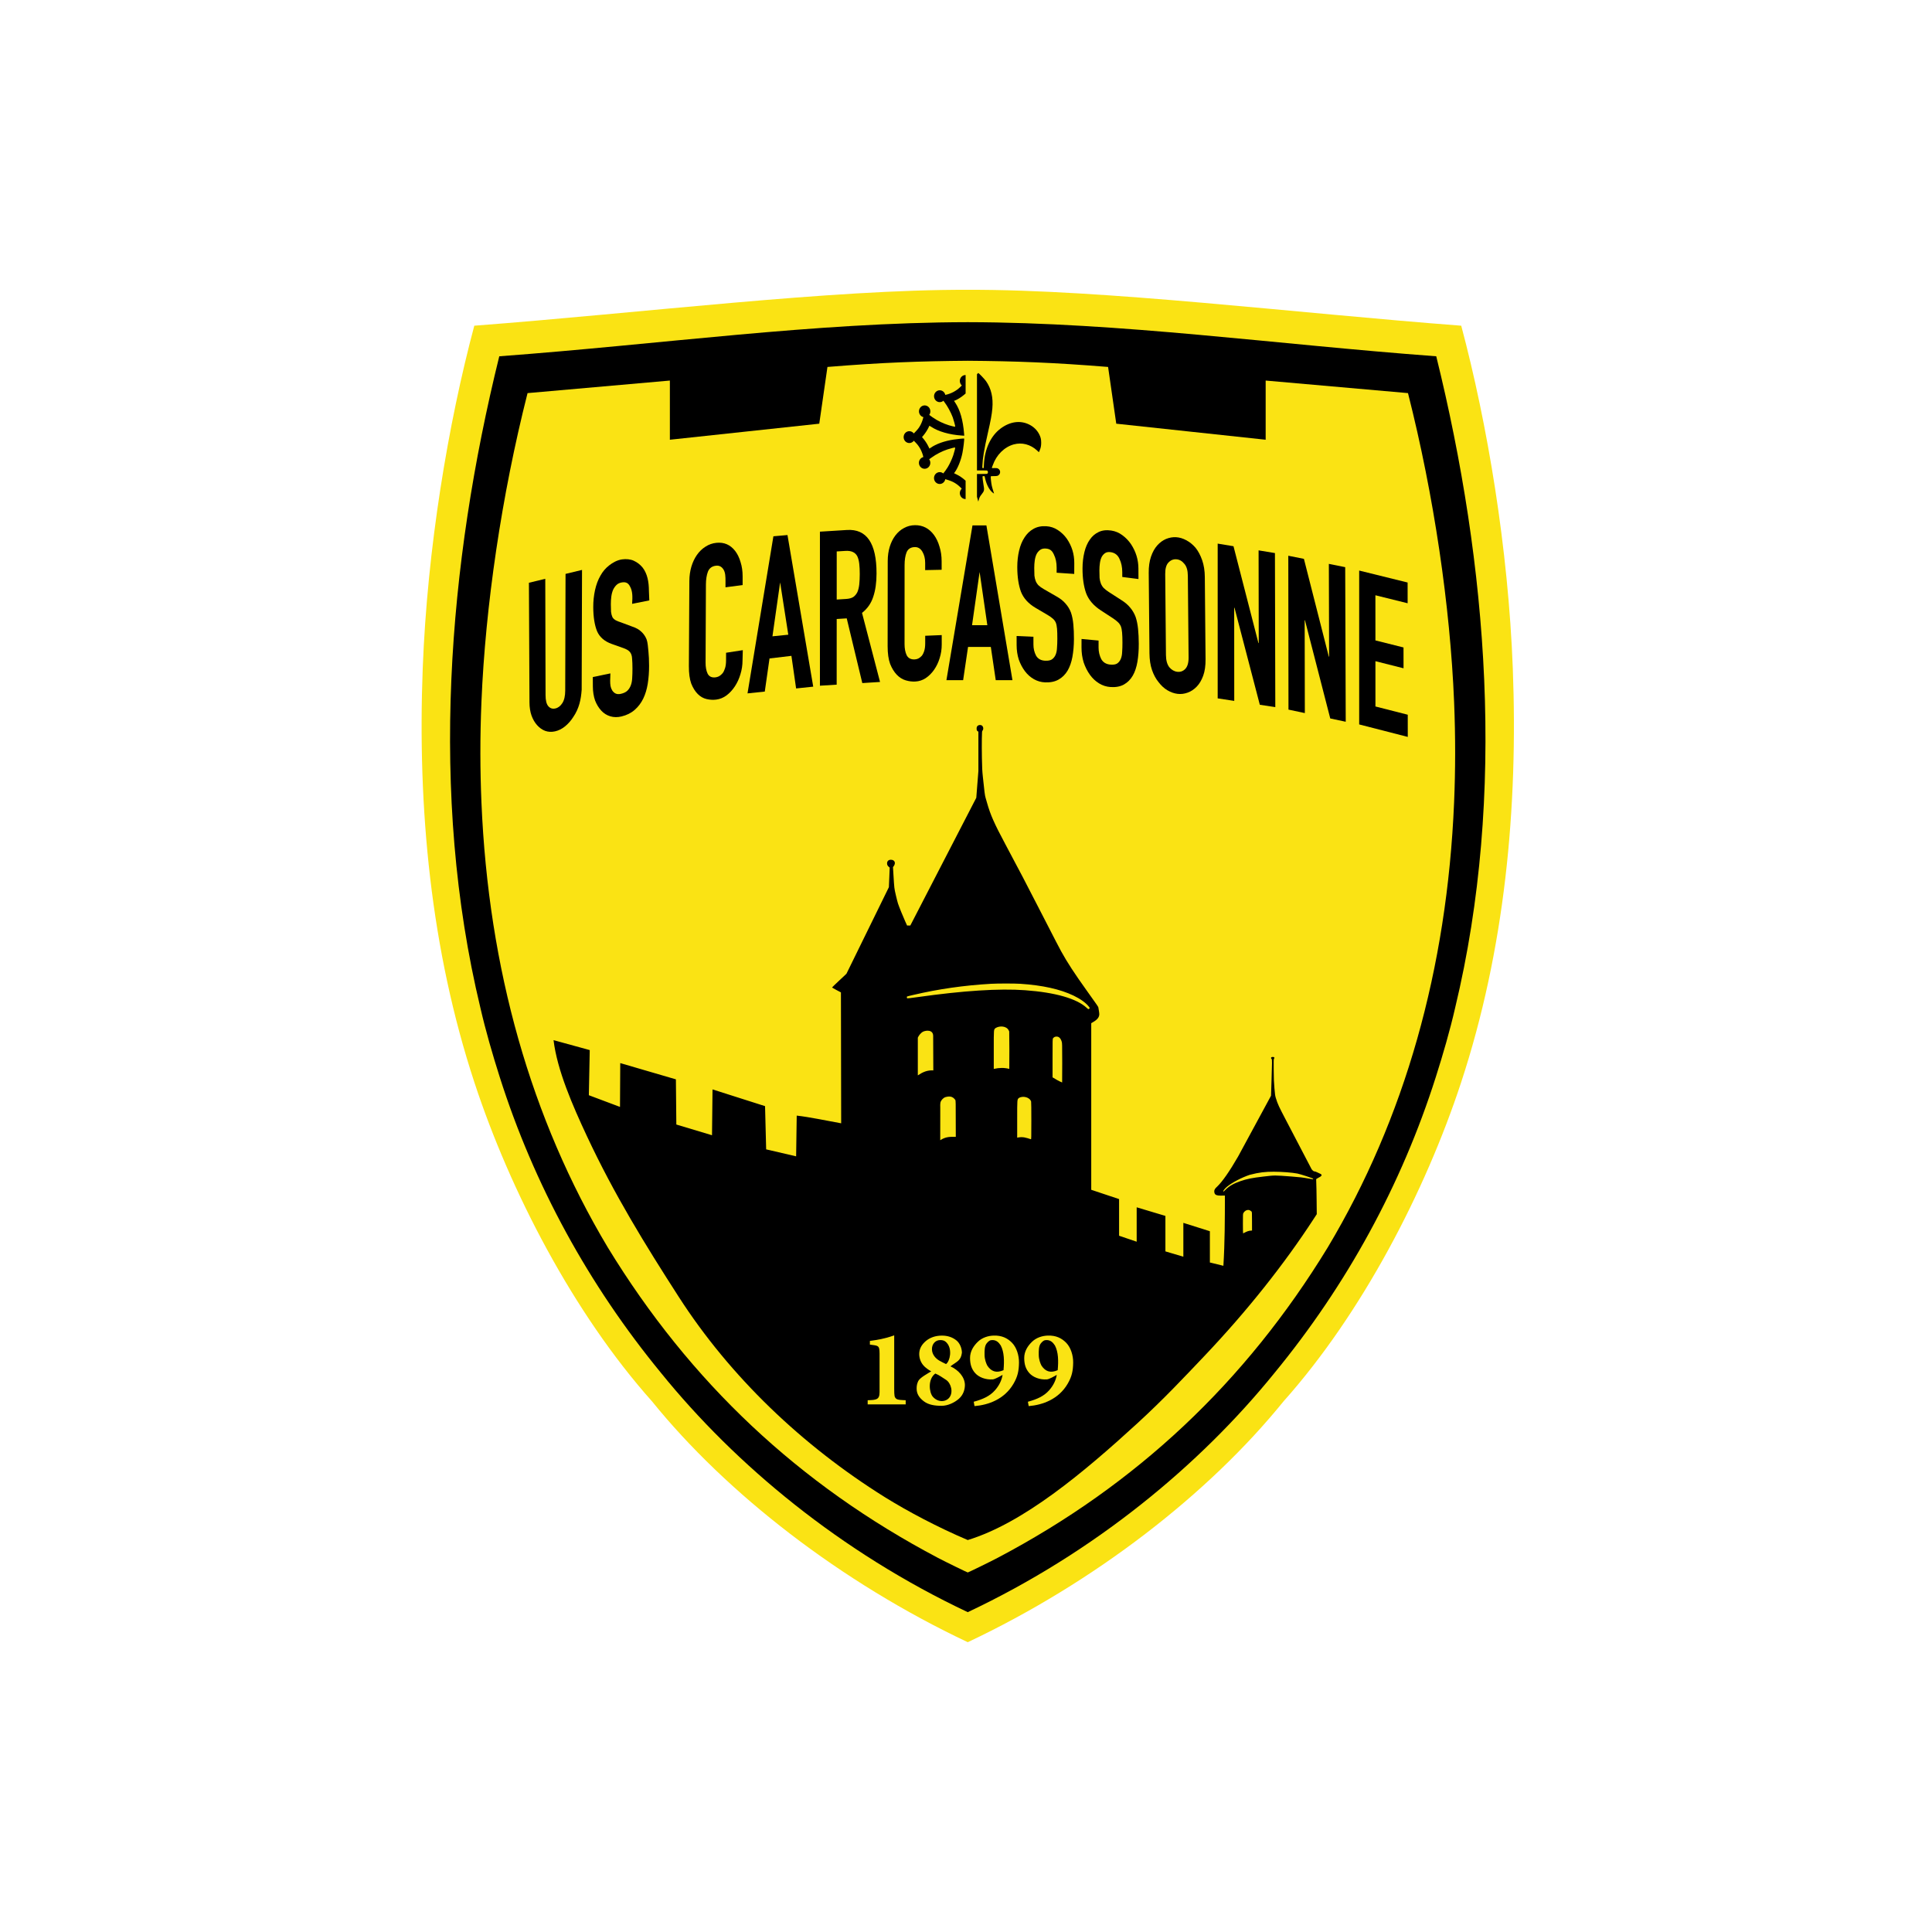 <svg width="160" height="160" viewBox="0 0 160 160" fill="none" xmlns="http://www.w3.org/2000/svg">
<path d="M80.146 24C68.82 23.964 53.189 25.912 39.279 26.973C37.107 35.117 35.388 45.401 35.008 55.354C34.568 66.912 35.662 78.635 39.306 89.697C42.254 98.642 47.469 108.734 54.001 116.059C60.195 123.709 69.627 131.034 80.146 136C90.665 131.034 100.098 123.709 106.292 116.059C112.824 108.734 118.038 98.642 120.986 89.697C124.631 78.635 125.724 66.912 125.284 55.354C124.905 45.401 123.186 35.117 121.013 26.973C107.103 25.912 91.472 23.964 80.146 24Z" fill="#FAE314"/>
<path d="M80.146 26.681C67.401 26.704 54.844 28.503 41.348 29.506C37.103 46.709 35.527 65.756 39.785 83.467C40.218 85.353 40.791 87.324 41.375 89.165C44.224 98.142 48.769 106.429 54.739 113.695C60.933 121.345 69.627 128.547 80.146 133.513C90.665 128.547 99.359 121.345 105.553 113.695C111.523 106.429 116.068 98.142 118.917 89.165C119.502 87.324 120.075 85.353 120.508 83.467C124.766 65.756 123.189 46.709 118.944 29.506C105.448 28.503 92.891 26.704 80.146 26.681Z" fill="black"/>
<path d="M80.146 29.877C76.225 29.907 73.025 30.022 68.526 30.389L67.848 35.088L55.476 36.417V31.516L43.689 32.556C41.53 41.066 40.197 50.209 39.871 58.121C39.748 61.089 39.759 63.793 39.871 66.448C40.452 80.267 43.969 92.653 50.331 103.301C57.15 114.471 66.161 122.944 77.671 129.013C78.327 129.358 80.107 130.224 80.146 130.225C80.185 130.224 81.966 129.358 82.621 129.013C94.131 122.944 103.142 114.471 109.961 103.301C116.323 92.653 119.84 80.267 120.422 66.448C120.533 63.793 120.544 61.089 120.422 58.121C120.096 50.209 118.763 41.066 116.604 32.556L104.817 31.516V36.417L92.444 35.088L91.767 30.389C87.267 30.022 84.067 29.907 80.146 29.877Z" fill="#FAE314"/>
<path d="M48.201 47.198L48.172 57.122C48.114 57.927 47.966 58.662 47.472 59.386C47.273 59.695 47.044 59.953 46.787 60.16C46.53 60.367 46.256 60.502 45.966 60.567C45.677 60.632 45.404 60.619 45.149 60.528C44.902 60.434 44.68 60.278 44.484 60.059C44.287 59.839 44.133 59.575 44.021 59.266C43.908 58.945 43.851 58.582 43.849 58.177L43.803 48.262L45.157 47.934L45.181 57.567C45.181 58.009 45.259 58.316 45.413 58.49C45.567 58.663 45.76 58.724 45.991 58.671C46.223 58.619 46.416 58.471 46.572 58.227C46.728 57.983 46.807 57.639 46.809 57.196L46.836 47.528L48.201 47.198Z" fill="black"/>
<path d="M53.773 49.722L52.35 50.008C52.39 49.395 52.39 48.97 52.184 48.585C52.042 48.297 51.856 48.179 51.509 48.232C51.322 48.261 51.17 48.332 51.053 48.446C50.937 48.56 50.843 48.695 50.771 48.851C50.7 49.019 50.651 49.208 50.625 49.417C50.599 49.614 50.586 49.821 50.587 50.038C50.588 50.291 50.593 50.5 50.603 50.667C50.622 50.833 50.659 50.977 50.714 51.099C50.849 51.358 51.146 51.446 51.417 51.539L52.395 51.905C52.694 52.004 52.934 52.142 53.117 52.32C53.299 52.486 53.442 52.694 53.546 52.944C53.642 53.206 53.665 53.588 53.7 53.944C53.735 54.287 53.753 54.686 53.754 55.141C53.755 55.665 53.718 56.163 53.642 56.634C53.566 57.094 53.442 57.5 53.271 57.855C53.091 58.223 52.854 58.536 52.559 58.792C52.263 59.05 51.899 59.231 51.467 59.334C51.139 59.412 50.831 59.408 50.543 59.322C50.254 59.235 50.005 59.079 49.795 58.852C49.584 58.625 49.413 58.346 49.283 58.014C49.162 57.668 49.1 57.277 49.098 56.843L49.094 56.071L50.55 55.768L50.531 56.373C50.533 56.707 50.554 56.933 50.699 57.175C50.852 57.403 51.061 57.541 51.408 57.463C51.638 57.411 51.814 57.33 51.937 57.22C52.068 57.097 52.169 56.945 52.238 56.764C52.308 56.584 52.346 56.382 52.355 56.156C52.371 55.917 52.379 55.656 52.378 55.374C52.377 55.044 52.368 54.775 52.349 54.566C52.33 54.025 52.08 53.84 51.645 53.678L50.665 53.33C50.067 53.119 49.659 52.767 49.446 52.273C49.24 51.764 49.135 51.102 49.131 50.287C49.128 49.8 49.177 49.33 49.276 48.875C49.375 48.421 49.525 48.021 49.725 47.675C49.915 47.331 50.156 47.048 50.446 46.825C50.744 46.59 51.115 46.382 51.518 46.326C51.856 46.279 52.214 46.31 52.488 46.439C52.77 46.566 53.011 46.752 53.212 46.995C53.612 47.504 53.739 48.195 53.74 48.924L53.773 49.722Z" fill="black"/>
<path d="M61.516 53.844L61.493 54.687C61.493 55.083 61.435 55.468 61.318 55.843C61.211 56.205 61.059 56.536 60.862 56.838C60.664 57.14 60.431 57.392 60.162 57.595C59.901 57.785 59.618 57.9 59.312 57.938C59.05 57.971 58.785 57.956 58.514 57.893C58.244 57.83 58.001 57.691 57.785 57.475C57.569 57.259 57.389 56.972 57.246 56.614C57.112 56.242 57.047 55.76 57.05 55.166L57.09 48.103C57.093 47.686 57.149 47.293 57.258 46.925C57.368 46.557 57.522 46.232 57.72 45.951C57.918 45.67 58.151 45.445 58.42 45.276C58.697 45.094 59 44.987 59.329 44.954C59.967 44.889 60.485 45.114 60.882 45.627C61.075 45.878 61.225 46.187 61.331 46.553C61.445 46.907 61.502 47.303 61.501 47.74L61.501 48.45L60.082 48.638L60.083 48.116C60.084 47.761 60.072 47.419 59.922 47.174C59.772 46.93 59.568 46.821 59.31 46.848C58.971 46.883 58.743 47.049 58.626 47.346C58.518 47.631 58.463 47.987 58.461 48.415L58.433 54.874C58.431 55.248 58.489 55.555 58.605 55.794C58.73 56.033 58.95 56.133 59.264 56.094C59.354 56.083 59.449 56.053 59.548 56.005C59.655 55.944 59.754 55.859 59.844 55.752C59.925 55.646 59.993 55.505 60.047 55.33C60.101 55.155 60.128 54.941 60.129 54.689L60.131 54.058L61.516 53.844Z" fill="black"/>
<path d="M65.283 52.564L64.607 48.23L63.971 52.697L65.283 52.564ZM61.906 57.423L64.05 44.413L65.216 44.31L67.348 56.866L65.93 57.014L65.542 54.315L63.728 54.53L63.336 57.273L61.906 57.423Z" fill="black"/>
<path d="M69.294 45.668L69.293 49.651L70.083 49.602C70.328 49.586 70.523 49.532 70.669 49.44C70.814 49.335 70.928 49.196 71.01 49.024C71.082 48.852 71.132 48.646 71.16 48.405C71.187 48.152 71.201 47.864 71.201 47.541C71.202 47.219 71.188 46.938 71.161 46.701C71.134 46.451 71.08 46.239 70.998 46.065C70.826 45.74 70.498 45.593 70.017 45.623L69.294 45.668ZM67.903 56.787V44.03L70.14 43.891C71.777 43.789 72.594 44.99 72.591 47.491C72.591 48.244 72.499 48.889 72.317 49.427C72.144 49.963 71.835 50.406 71.389 50.757L72.881 56.477L71.412 56.569L70.123 51.211L69.292 51.263L69.29 56.701L67.903 56.787Z" fill="black"/>
<path d="M77.989 52.595L77.99 53.378C77.99 53.77 77.933 54.146 77.817 54.508C77.711 54.859 77.559 55.176 77.363 55.46C77.166 55.745 76.933 55.978 76.663 56.16C76.402 56.33 76.118 56.424 75.81 56.441C75.547 56.456 75.279 56.423 75.006 56.342C74.732 56.261 74.485 56.105 74.266 55.876C74.046 55.646 73.862 55.348 73.716 54.981C73.578 54.601 73.51 54.115 73.51 53.524L73.518 46.452C73.519 46.032 73.574 45.642 73.684 45.282C73.795 44.922 73.95 44.609 74.151 44.345C74.352 44.08 74.588 43.876 74.861 43.731C75.142 43.575 75.449 43.495 75.782 43.493C76.429 43.489 76.952 43.763 77.354 44.313C77.549 44.582 77.701 44.904 77.808 45.28C77.923 45.643 77.981 46.043 77.982 46.478L77.983 47.186L76.618 47.214L76.618 46.61C76.618 46.255 76.542 45.948 76.389 45.69C76.237 45.431 76.03 45.304 75.769 45.307C75.426 45.312 75.195 45.458 75.077 45.745C74.969 46.021 74.914 46.373 74.914 46.803L74.911 53.335C74.911 53.708 74.97 54.017 75.088 54.264C75.215 54.51 75.438 54.625 75.755 54.609C75.846 54.605 75.941 54.582 76.04 54.542C76.148 54.488 76.248 54.412 76.338 54.312C76.419 54.212 76.486 54.078 76.54 53.908C76.594 53.739 76.621 53.529 76.621 53.278L76.621 52.652L77.989 52.595Z" fill="black"/>
<path d="M81.767 51.774L81.127 47.37L80.501 51.774H81.767ZM78.379 56.329L80.537 43.513H81.69L83.847 56.329H82.463L82.056 53.575H80.17L79.763 56.329H78.379Z" fill="black"/>
<path d="M88.963 47.53L87.506 47.431L87.507 47.017C87.508 46.597 87.432 46.232 87.278 45.922C87.133 45.601 86.955 45.45 86.599 45.428C86.407 45.416 86.252 45.455 86.133 45.545C86.013 45.634 85.917 45.749 85.844 45.89C85.771 46.042 85.72 46.22 85.693 46.424C85.665 46.615 85.652 46.819 85.652 47.036C85.652 47.289 85.657 47.499 85.666 47.668C85.684 47.837 85.721 47.989 85.775 48.124C85.83 48.259 85.908 48.377 86.008 48.479C86.117 48.581 86.263 48.684 86.445 48.79L87.506 49.401C87.813 49.572 88.061 49.769 88.249 49.993C88.438 50.204 88.586 50.449 88.692 50.727C88.79 51.016 88.856 51.344 88.89 51.712C88.924 52.067 88.941 52.474 88.939 52.933C88.936 53.462 88.894 53.953 88.811 54.407C88.729 54.848 88.597 55.223 88.418 55.531C88.229 55.851 87.982 56.098 87.677 56.273C87.372 56.448 86.999 56.528 86.559 56.511C86.226 56.499 85.915 56.411 85.626 56.248C85.337 56.084 85.088 55.863 84.879 55.584C84.67 55.306 84.501 54.986 84.373 54.627C84.254 54.256 84.194 53.857 84.193 53.431L84.191 52.671L85.584 52.734L85.585 53.385C85.585 53.716 85.657 54.02 85.802 54.297C85.956 54.563 86.209 54.703 86.561 54.718C86.795 54.727 86.975 54.694 87.101 54.617C87.237 54.528 87.34 54.403 87.413 54.242C87.485 54.08 87.526 53.888 87.535 53.665C87.554 53.431 87.564 53.172 87.564 52.889C87.565 52.559 87.557 52.287 87.54 52.073C87.522 51.859 87.486 51.686 87.433 51.553C87.37 51.42 87.284 51.309 87.176 51.221C87.077 51.133 86.941 51.037 86.769 50.934L85.775 50.349C85.173 49.996 84.766 49.551 84.554 49.012C84.352 48.461 84.249 47.782 84.247 46.974C84.246 46.49 84.296 46.034 84.397 45.604C84.497 45.173 84.648 44.806 84.851 44.503C85.044 44.2 85.288 43.966 85.582 43.802C85.885 43.627 86.244 43.553 86.656 43.58C87.004 43.602 87.319 43.707 87.602 43.895C87.893 44.083 88.142 44.322 88.35 44.613C88.765 45.217 88.971 45.89 88.967 46.633L88.963 47.53Z" fill="black"/>
<path d="M94.283 47.953L92.942 47.782L92.941 47.376C92.939 46.964 92.864 46.602 92.712 46.288C92.57 45.963 92.326 45.776 91.978 45.727C91.79 45.701 91.638 45.727 91.521 45.805C91.404 45.884 91.31 45.989 91.238 46.121C91.166 46.266 91.116 46.437 91.089 46.635C91.062 46.822 91.048 47.022 91.048 47.236C91.048 47.487 91.053 47.696 91.062 47.864C91.08 48.033 91.116 48.187 91.17 48.325C91.225 48.463 91.302 48.586 91.401 48.693C91.51 48.801 91.654 48.914 91.834 49.031L92.88 49.705C93.182 49.894 93.425 50.105 93.611 50.338C93.796 50.559 93.942 50.811 94.048 51.094C94.146 51.388 94.213 51.719 94.25 52.089C94.286 52.447 94.306 52.858 94.308 53.32C94.31 53.854 94.273 54.35 94.196 54.808C94.119 55.255 93.993 55.633 93.817 55.943C93.632 56.265 93.389 56.512 93.086 56.684C92.782 56.856 92.408 56.927 91.965 56.897C91.628 56.874 91.313 56.773 91.02 56.594C90.725 56.414 90.472 56.175 90.259 55.878C90.046 55.579 89.875 55.241 89.745 54.862C89.625 54.472 89.565 54.056 89.566 53.615L89.568 52.917L90.979 53.048L90.979 53.63C90.979 53.97 91.052 54.286 91.198 54.578C91.354 54.858 91.609 55.012 91.963 55.04C92.198 55.059 92.378 55.031 92.504 54.957C92.638 54.871 92.741 54.747 92.812 54.585C92.883 54.423 92.923 54.228 92.931 54.001C92.949 53.763 92.957 53.5 92.956 53.213C92.956 52.878 92.946 52.602 92.927 52.386C92.909 52.169 92.873 51.992 92.819 51.856C92.756 51.718 92.671 51.602 92.564 51.508C92.466 51.414 92.331 51.31 92.16 51.197L91.171 50.552C90.569 50.161 90.161 49.688 89.95 49.133C89.748 48.566 89.648 47.879 89.65 47.073C89.651 46.593 89.703 46.145 89.805 45.728C89.906 45.312 90.058 44.964 90.259 44.684C90.451 44.403 90.692 44.196 90.981 44.062C91.278 43.917 91.628 43.876 92.029 43.937C92.367 43.988 92.672 44.116 92.946 44.321C93.228 44.526 93.469 44.777 93.671 45.074C94.074 45.69 94.276 46.357 94.279 47.078L94.283 47.953Z" fill="black"/>
<path d="M95.133 47.438C95.128 46.929 95.19 46.484 95.32 46.103C95.45 45.721 95.625 45.407 95.846 45.16C96.058 44.924 96.298 44.749 96.566 44.635C96.844 44.521 97.123 44.472 97.403 44.489C97.684 44.506 97.962 44.589 98.236 44.737C98.521 44.887 98.779 45.095 99.01 45.362C99.233 45.641 99.416 45.984 99.558 46.392C99.7 46.8 99.773 47.263 99.778 47.782L99.839 54.589C99.844 55.132 99.779 55.589 99.644 55.96C99.509 56.33 99.333 56.629 99.114 56.856C98.887 57.094 98.633 57.263 98.351 57.362C98.079 57.461 97.802 57.495 97.521 57.462C97.241 57.428 96.961 57.33 96.68 57.166C96.41 57.004 96.166 56.78 95.95 56.495C95.724 56.221 95.543 55.887 95.406 55.493C95.27 55.1 95.199 54.638 95.194 54.106L95.133 47.438ZM96.559 54.248C96.564 54.688 96.656 55.025 96.838 55.258C97.029 55.481 97.251 55.607 97.504 55.635C97.758 55.663 97.975 55.585 98.156 55.401C98.345 55.206 98.438 54.886 98.434 54.443L98.372 47.678C98.368 47.234 98.27 46.903 98.076 46.686C97.892 46.458 97.673 46.335 97.42 46.318C97.166 46.3 96.946 46.392 96.759 46.594C96.581 46.784 96.494 47.099 96.498 47.539L96.559 54.248Z" fill="black"/>
<path d="M100.843 57.836V45.02L102.153 45.236L104.217 53.253L104.244 53.257L104.231 45.579L105.585 45.803L105.615 58.56L104.333 58.366L102.237 50.336L102.21 50.331L102.215 58.045L100.843 57.836Z" fill="black"/>
<path d="M106.706 58.767L106.691 46.024L107.985 46.284L110.045 54.377L110.071 54.382L110.05 46.698L111.404 46.97L111.448 59.772L110.166 59.5L108.073 51.37L108.047 51.365L108.061 59.054L106.706 58.767Z" fill="black"/>
<path d="M112.562 59.994V47.251L116.572 48.241L116.574 49.959L113.905 49.297L113.907 53.036L116.233 53.62L116.235 55.344L113.907 54.756L113.908 58.507L116.584 59.19L116.586 61.028L112.562 59.994Z" fill="black"/>
<path d="M81.169 60.041C81.069 60.038 80.966 60.082 80.923 60.156C80.842 60.293 80.871 60.519 80.977 60.567L81.026 60.589V62.221V63.853L80.939 64.961L80.852 66.069L78.12 71.358L75.389 76.647H75.255H75.121L74.969 76.313C74.796 75.936 74.454 75.089 74.367 74.824C74.334 74.727 74.254 74.41 74.187 74.119C74.055 73.542 74.061 73.591 73.992 72.446L73.954 71.812L74.002 71.749C74.212 71.474 74.1 71.202 73.776 71.201C73.585 71.199 73.463 71.317 73.463 71.502C73.463 71.616 73.503 71.7 73.599 71.782L73.681 71.853L73.648 72.662L73.614 73.472L71.856 77.058L70.098 80.644L69.503 81.202C69.175 81.509 68.907 81.768 68.907 81.778C68.907 81.788 69.072 81.884 69.274 81.991L69.642 82.185L69.662 93.027C68.421 92.805 67.048 92.507 65.981 92.39L65.932 95.763L63.45 95.185L63.358 91.605L59.008 90.22L58.966 94.016L56.011 93.128L55.975 89.387L51.366 88.04L51.346 91.67L48.766 90.701L48.84 86.964L45.842 86.14C46.143 88.636 47.433 91.58 48.596 94.069C50.876 98.945 53.435 103.087 56.21 107.399C60.471 114.021 66.436 119.709 73.257 123.975C75.205 125.185 77.689 126.497 80.146 127.54C84.739 126.135 89.716 121.972 94.205 117.859C96.379 115.867 98.123 114.001 99.67 112.375C103.375 108.479 106.411 104.595 108.752 101.008L109.049 100.553L109.037 99.386C109.031 98.744 109.017 98.101 109.008 97.958C108.998 97.814 108.994 97.681 108.999 97.662C109.004 97.644 109.058 97.604 109.119 97.574C109.472 97.403 109.535 97.299 109.342 97.209C109.291 97.185 109.178 97.131 109.091 97.09C109.003 97.048 108.912 97.014 108.889 97.014C108.755 97.014 108.678 96.892 108.625 96.835L106.472 92.713C105.937 91.69 105.817 91.453 105.661 90.94C105.599 90.734 105.589 90.663 105.542 90.117C105.499 89.614 105.49 89.377 105.483 88.621C105.476 87.809 105.478 87.719 105.507 87.687C105.526 87.667 105.537 87.628 105.533 87.596C105.527 87.545 105.52 87.54 105.435 87.534C105.384 87.531 105.324 87.538 105.302 87.55C105.251 87.577 105.251 87.651 105.302 87.697C105.338 87.73 105.341 87.758 105.341 88.037C105.341 88.204 105.323 88.881 105.301 89.542L105.261 90.743L102.535 95.777C101.827 97.006 101.227 97.865 100.787 98.282C100.681 98.382 100.554 98.493 100.56 98.676C100.564 98.817 100.612 98.929 100.746 98.974C100.947 99.039 101.201 99.008 101.442 99.012C101.438 100.963 101.436 102.914 101.316 104.827L100.197 104.554V101.965L98 101.272V104.075L96.514 103.634V100.696L94.135 99.984V102.833L92.678 102.338V99.304L90.372 98.533V84.735L90.55 84.63C90.887 84.43 91.037 84.233 91.038 83.99C91.038 83.923 91.02 83.777 90.999 83.666C90.977 83.556 90.96 83.448 90.96 83.428C90.96 83.384 90.851 83.226 90.026 82.074C88.963 80.588 88.395 79.716 87.879 78.782C87.715 78.484 87.353 77.786 86.296 75.725C84.91 73.024 84.424 72.093 83.27 69.936C82.333 68.183 82.023 67.484 81.742 66.485C81.692 66.309 81.639 66.123 81.623 66.074C81.564 65.882 81.522 65.569 81.397 64.342C81.343 63.823 81.334 63.641 81.318 62.794C81.307 62.266 81.305 61.547 81.312 61.197C81.324 60.575 81.325 60.559 81.368 60.508C81.484 60.37 81.427 60.12 81.267 60.059C81.236 60.048 81.203 60.041 81.169 60.041ZM83.316 81.45C83.797 81.45 84.269 81.458 84.504 81.474C86.339 81.595 87.796 81.919 88.912 82.454C89.481 82.727 89.936 83.056 90.176 83.368C90.259 83.474 90.259 83.476 90.223 83.516C90.149 83.598 90.134 83.594 89.995 83.465C89.169 82.696 87.392 82.188 84.893 82.006C82.754 81.85 79.778 82.041 75.994 82.576C75.5 82.646 75.138 82.689 75.127 82.678C75.118 82.669 75.107 82.631 75.104 82.595C75.098 82.516 75.047 82.535 75.628 82.398C77.699 81.909 79.85 81.601 82.074 81.474C82.345 81.458 82.835 81.45 83.316 81.45ZM83.535 85.329L83.579 85.42L83.592 86.934L83.585 88.52C83.14 88.409 82.76 88.422 82.3 88.522L82.3 86.944C82.3 85.159 82.29 85.277 82.458 85.134C82.776 84.938 83.353 84.954 83.535 85.329ZM77.281 85.812L77.293 88.647C76.801 88.615 76.425 88.781 76.01 89.057C76.01 88.016 76.01 86.975 76.01 85.934C76.097 85.74 76.25 85.553 76.422 85.448C76.718 85.304 77.292 85.27 77.281 85.812ZM87.48 85.846C87.693 85.832 87.841 85.984 87.925 86.261C87.964 86.389 87.966 86.442 87.969 88.02C87.97 88.915 87.967 89.647 87.962 89.646C87.67 89.527 87.436 89.383 87.168 89.221V87.636C87.168 86.147 87.171 86.047 87.204 85.987C87.297 85.876 87.378 85.852 87.48 85.846ZM79.109 91.085C79.131 91.127 79.141 91.158 79.146 91.434L79.155 94.15C78.748 94.147 78.349 94.108 77.866 94.428L77.869 91.751C77.869 91.673 77.844 91.358 77.916 91.212C77.98 91.082 78.113 90.934 78.266 90.868C78.642 90.758 78.89 90.787 79.109 91.085ZM85.393 91.23C85.404 91.273 85.412 91.923 85.411 92.826C85.41 94.221 85.407 94.349 85.378 94.348C84.977 94.222 84.713 94.112 84.239 94.216V92.709C84.239 91.014 84.236 91.059 84.375 90.934C84.688 90.727 85.284 90.856 85.393 91.23ZM105.493 97.037C106.17 97.039 107.001 97.103 107.448 97.189C107.556 97.21 107.892 97.309 108.196 97.409C108.638 97.555 108.75 97.599 108.75 97.626C108.751 97.67 108.767 97.671 108.382 97.603C107.877 97.513 107.656 97.487 106.958 97.434C105.511 97.325 105.603 97.325 104.655 97.435C103.684 97.547 103.259 97.632 102.702 97.826C102.157 98.016 101.793 98.227 101.495 98.526C101.412 98.61 101.341 98.679 101.339 98.679C101.336 98.679 101.323 98.671 101.309 98.663C101.272 98.639 101.434 98.431 101.596 98.296C102.018 97.941 102.807 97.526 103.494 97.295C104.283 97.086 104.799 97.035 105.493 97.037ZM103.644 100.33C103.683 100.383 103.685 100.409 103.686 101.146L103.688 101.907C103.363 101.912 103.214 102.012 102.949 102.144C102.939 102.148 102.932 101.806 102.932 101.345C102.932 100.59 102.934 100.535 102.969 100.466C103.056 100.298 103.22 100.199 103.372 100.201C103.501 100.203 103.571 100.277 103.644 100.33Z" fill="black"/>
<path d="M76.553 113.162C76.245 112.859 76.128 112.475 76.126 112.133C76.126 111.682 76.348 111.336 76.677 111.056C77.012 110.775 77.465 110.609 78.007 110.609C78.498 110.609 78.878 110.752 79.18 110.986C79.487 111.214 79.661 111.657 79.661 112.03C79.574 112.701 79.239 112.754 78.71 113.154C79.362 113.447 79.899 114.029 79.909 114.691C79.909 115.09 79.769 115.526 79.407 115.843C79.044 116.16 78.497 116.423 77.974 116.423C77.411 116.423 76.887 116.34 76.507 116.049C76.128 115.759 75.912 115.439 75.912 114.998C75.912 114.77 75.938 114.61 76.038 114.386C76.166 114.097 76.872 113.725 77.123 113.565C76.954 113.491 76.689 113.294 76.553 113.162ZM77.246 115.663C77.662 116.147 78.288 116.125 78.598 115.768C78.975 115.335 78.773 114.553 78.348 114.273C78.13 114.13 77.722 113.848 77.457 113.75C76.808 114.234 76.958 115.327 77.246 115.663ZM77.772 112.67C77.974 112.776 78.131 112.873 78.346 112.966C78.668 112.74 78.891 111.739 78.406 111.205C78.229 111.011 78.066 110.974 77.842 110.98C77.464 110.99 77.164 111.307 77.18 111.761C77.195 112.19 77.494 112.503 77.772 112.67Z" fill="#FAE314"/>
<path d="M83.03 113.861C82.834 113.973 82.407 114.221 82.212 114.235C81.613 114.278 81.055 114.051 80.755 113.711C80.456 113.371 80.335 112.979 80.335 112.459C80.335 111.909 80.624 111.465 80.981 111.12C81.342 110.77 81.838 110.621 82.291 110.607C82.961 110.586 83.438 110.817 83.816 111.208C84.195 111.599 84.395 112.259 84.388 112.841C84.379 113.526 84.284 113.995 83.934 114.595C83.178 115.89 81.847 116.353 80.705 116.448L80.639 116.087C81.408 115.878 81.974 115.62 82.405 115.131C82.748 114.742 82.96 114.301 83.03 113.861ZM81.718 111.244C81.535 111.468 81.531 111.838 81.537 112.215C81.542 112.583 81.667 112.908 81.764 113.094C82.085 113.574 82.494 113.738 83.107 113.473C83.177 112.703 83.166 111.979 82.877 111.425C82.698 111.151 82.51 110.989 82.209 110.979C82.006 110.972 81.888 111.036 81.718 111.244Z" fill="#FAE314"/>
<path d="M72.04 111.05C72.639 110.964 73.225 110.886 74.054 110.588V114.981C74.054 115.635 74.086 115.693 74.186 115.806C74.316 115.952 74.669 115.943 75.005 115.961V116.306H71.857V115.961C72.57 115.939 72.842 115.922 72.842 115.292V112.096C72.842 111.371 72.702 111.457 72.04 111.353V111.05Z" fill="#FAE314"/>
<path d="M87.517 113.861C87.321 113.973 86.894 114.221 86.699 114.235C86.1 114.278 85.542 114.051 85.242 113.711C84.942 113.371 84.822 112.979 84.822 112.459C84.822 111.909 85.111 111.465 85.467 111.12C85.829 110.77 86.325 110.621 86.778 110.607C87.448 110.586 87.924 110.817 88.303 111.208C88.682 111.599 88.882 112.259 88.875 112.841C88.866 113.526 88.77 113.995 88.421 114.595C87.665 115.89 86.334 116.353 85.192 116.448L85.126 116.087C85.895 115.878 86.46 115.62 86.892 115.131C87.235 114.742 87.447 114.301 87.517 113.861ZM86.204 111.244C86.022 111.468 86.018 111.838 86.024 112.215C86.029 112.583 86.154 112.908 86.251 113.094C86.571 113.574 86.981 113.738 87.594 113.473C87.664 112.703 87.653 111.979 87.364 111.425C87.185 111.151 86.996 110.989 86.696 110.979C86.493 110.972 86.374 111.036 86.204 111.244Z" fill="#FAE314"/>
<path d="M79.96 31.058C79.835 31.058 79.715 31.11 79.627 31.202C79.538 31.294 79.489 31.419 79.489 31.549C79.489 31.62 79.504 31.69 79.532 31.754C79.56 31.819 79.602 31.876 79.654 31.922L79.532 32.044C79.237 32.34 78.793 32.602 78.285 32.704C78.262 32.596 78.203 32.498 78.12 32.429C78.036 32.359 77.932 32.321 77.825 32.321C77.7 32.321 77.58 32.373 77.492 32.465C77.403 32.557 77.353 32.682 77.353 32.812C77.353 32.877 77.366 32.941 77.389 33C77.413 33.06 77.448 33.114 77.492 33.16C77.535 33.206 77.587 33.242 77.645 33.266C77.702 33.291 77.763 33.304 77.825 33.304C77.937 33.304 78.045 33.262 78.131 33.186C78.146 33.209 78.177 33.258 78.209 33.297C78.443 33.591 78.751 34.153 78.901 34.559C78.972 34.752 79.106 35.244 79.106 35.314C79.106 35.348 79.098 35.347 78.925 35.31C78.493 35.217 77.977 35.013 77.568 34.775C77.364 34.656 77.043 34.437 76.955 34.358C77.016 34.273 77.048 34.17 77.048 34.065C77.048 33.934 76.999 33.809 76.91 33.717C76.822 33.625 76.702 33.574 76.577 33.574C76.452 33.574 76.332 33.625 76.243 33.717C76.155 33.81 76.105 33.934 76.105 34.065C76.105 34.176 76.142 34.284 76.209 34.372C76.275 34.459 76.369 34.52 76.473 34.544C76.459 34.605 76.422 34.731 76.391 34.822C76.321 35.032 76.223 35.233 76.099 35.42C76.019 35.54 75.801 35.774 75.731 35.843L75.677 35.897C75.633 35.838 75.577 35.791 75.512 35.758C75.448 35.725 75.377 35.709 75.306 35.709C75.181 35.709 75.061 35.76 74.973 35.852C74.884 35.944 74.835 36.069 74.835 36.2C74.834 36.33 74.884 36.455 74.972 36.547C75.061 36.639 75.181 36.691 75.306 36.691C75.378 36.691 75.45 36.674 75.514 36.64C75.579 36.607 75.636 36.558 75.68 36.498L75.816 36.639C75.988 36.809 76.145 37.027 76.255 37.247C76.345 37.429 76.442 37.69 76.465 37.853C76.361 37.879 76.269 37.94 76.203 38.026C76.137 38.113 76.101 38.221 76.101 38.331C76.101 38.462 76.151 38.587 76.24 38.679C76.328 38.771 76.448 38.822 76.573 38.822C76.698 38.822 76.818 38.771 76.906 38.679C76.995 38.587 77.045 38.462 77.045 38.331C77.045 38.224 77.011 38.121 76.949 38.035C76.981 38.012 77.084 37.941 77.165 37.882C77.529 37.615 78.021 37.364 78.475 37.215C78.777 37.116 79.078 37.044 79.099 37.065C79.12 37.086 79.047 37.387 78.948 37.691C78.845 38.006 78.644 38.439 78.48 38.704C78.38 38.866 78.186 39.134 78.118 39.209C78.034 39.138 77.93 39.099 77.822 39.099C77.76 39.099 77.698 39.112 77.641 39.137C77.584 39.161 77.532 39.198 77.488 39.243C77.444 39.289 77.409 39.343 77.386 39.403C77.362 39.462 77.35 39.526 77.35 39.591C77.35 39.721 77.4 39.846 77.488 39.938C77.576 40.03 77.697 40.082 77.822 40.082C77.931 40.082 78.037 40.042 78.122 39.969C78.207 39.896 78.264 39.795 78.284 39.682C78.453 39.726 78.76 39.831 78.916 39.909C79.138 40.019 79.355 40.176 79.527 40.349L79.648 40.471C79.598 40.517 79.558 40.574 79.531 40.638C79.503 40.701 79.489 40.77 79.489 40.839C79.489 40.97 79.538 41.094 79.627 41.187C79.715 41.279 79.835 41.331 79.96 41.331C79.963 41.33 79.966 41.33 79.968 41.329V40.348V39.81L79.862 39.718C79.676 39.555 79.454 39.407 79.229 39.297L79.009 39.189L79.056 39.128C79.313 38.79 79.578 38.134 79.701 37.528C79.782 37.129 79.874 36.35 79.844 36.32C79.827 36.303 79.299 36.353 78.978 36.403C78.205 36.521 77.518 36.767 77.066 37.088L76.975 37.152L76.855 36.914C76.748 36.7 76.599 36.479 76.42 36.27L76.358 36.198L76.469 36.067C76.619 35.891 76.79 35.627 76.882 35.438L76.969 35.255L77.12 35.346C77.701 35.735 78.642 36.005 79.652 36.07L79.855 36.084L79.842 35.919C79.753 34.795 79.508 33.94 79.103 33.34L79.006 33.196L79.071 33.174C79.265 33.107 79.594 32.904 79.826 32.708L79.968 32.588L79.968 32.04V31.058C79.966 31.058 79.963 31.058 79.96 31.058Z" fill="black"/>
<path d="M80.909 41.141V39.252H81.327C81.724 39.252 81.747 39.25 81.781 39.212C81.802 39.19 81.818 39.143 81.818 39.105C81.818 39.068 81.802 39.021 81.781 38.998C81.747 38.96 81.724 38.958 81.327 38.958H80.909V30.991L81.015 30.888C81.099 30.933 81.541 31.397 81.662 31.569C82.09 32.18 82.26 32.92 82.182 33.825C82.139 34.323 82.051 34.804 81.807 35.872C81.504 37.2 81.377 37.961 81.356 38.586L81.35 38.753C81.39 38.757 81.43 38.761 81.471 38.764L81.484 38.474C81.542 37.181 82.048 36.094 82.878 35.48C83.649 34.91 84.492 34.794 85.229 35.157C85.594 35.337 85.879 35.611 86.056 35.953C86.185 36.2 86.227 36.375 86.227 36.666C86.227 36.931 86.19 37.107 86.087 37.337L86.037 37.449L85.895 37.317C85.345 36.803 84.635 36.616 83.949 36.805C83.178 37.019 82.52 37.67 82.223 38.514C82.18 38.639 82.133 38.716 82.146 38.747C82.161 38.781 82.243 38.763 82.371 38.763C82.559 38.763 82.589 38.768 82.663 38.811C82.854 38.923 82.882 39.182 82.719 39.334C82.632 39.415 82.572 39.429 82.308 39.429C82.115 39.429 82.061 39.434 82.053 39.456C82.032 39.509 82.086 40.007 82.136 40.232C82.164 40.356 82.22 40.552 82.26 40.668C82.301 40.784 82.33 40.879 82.324 40.879C82.318 40.879 82.266 40.842 82.209 40.798C81.942 40.592 81.7 40.141 81.586 39.634L81.541 39.438L81.467 39.432C81.427 39.429 81.385 39.434 81.375 39.444C81.354 39.465 81.404 39.92 81.458 40.203C81.53 40.572 81.508 40.673 81.3 40.931C81.156 41.11 81.117 41.184 81.063 41.382C81.04 41.466 81.019 41.537 81.017 41.541C80.983 41.396 80.949 41.281 80.909 41.141Z" fill="black"/>
</svg>
